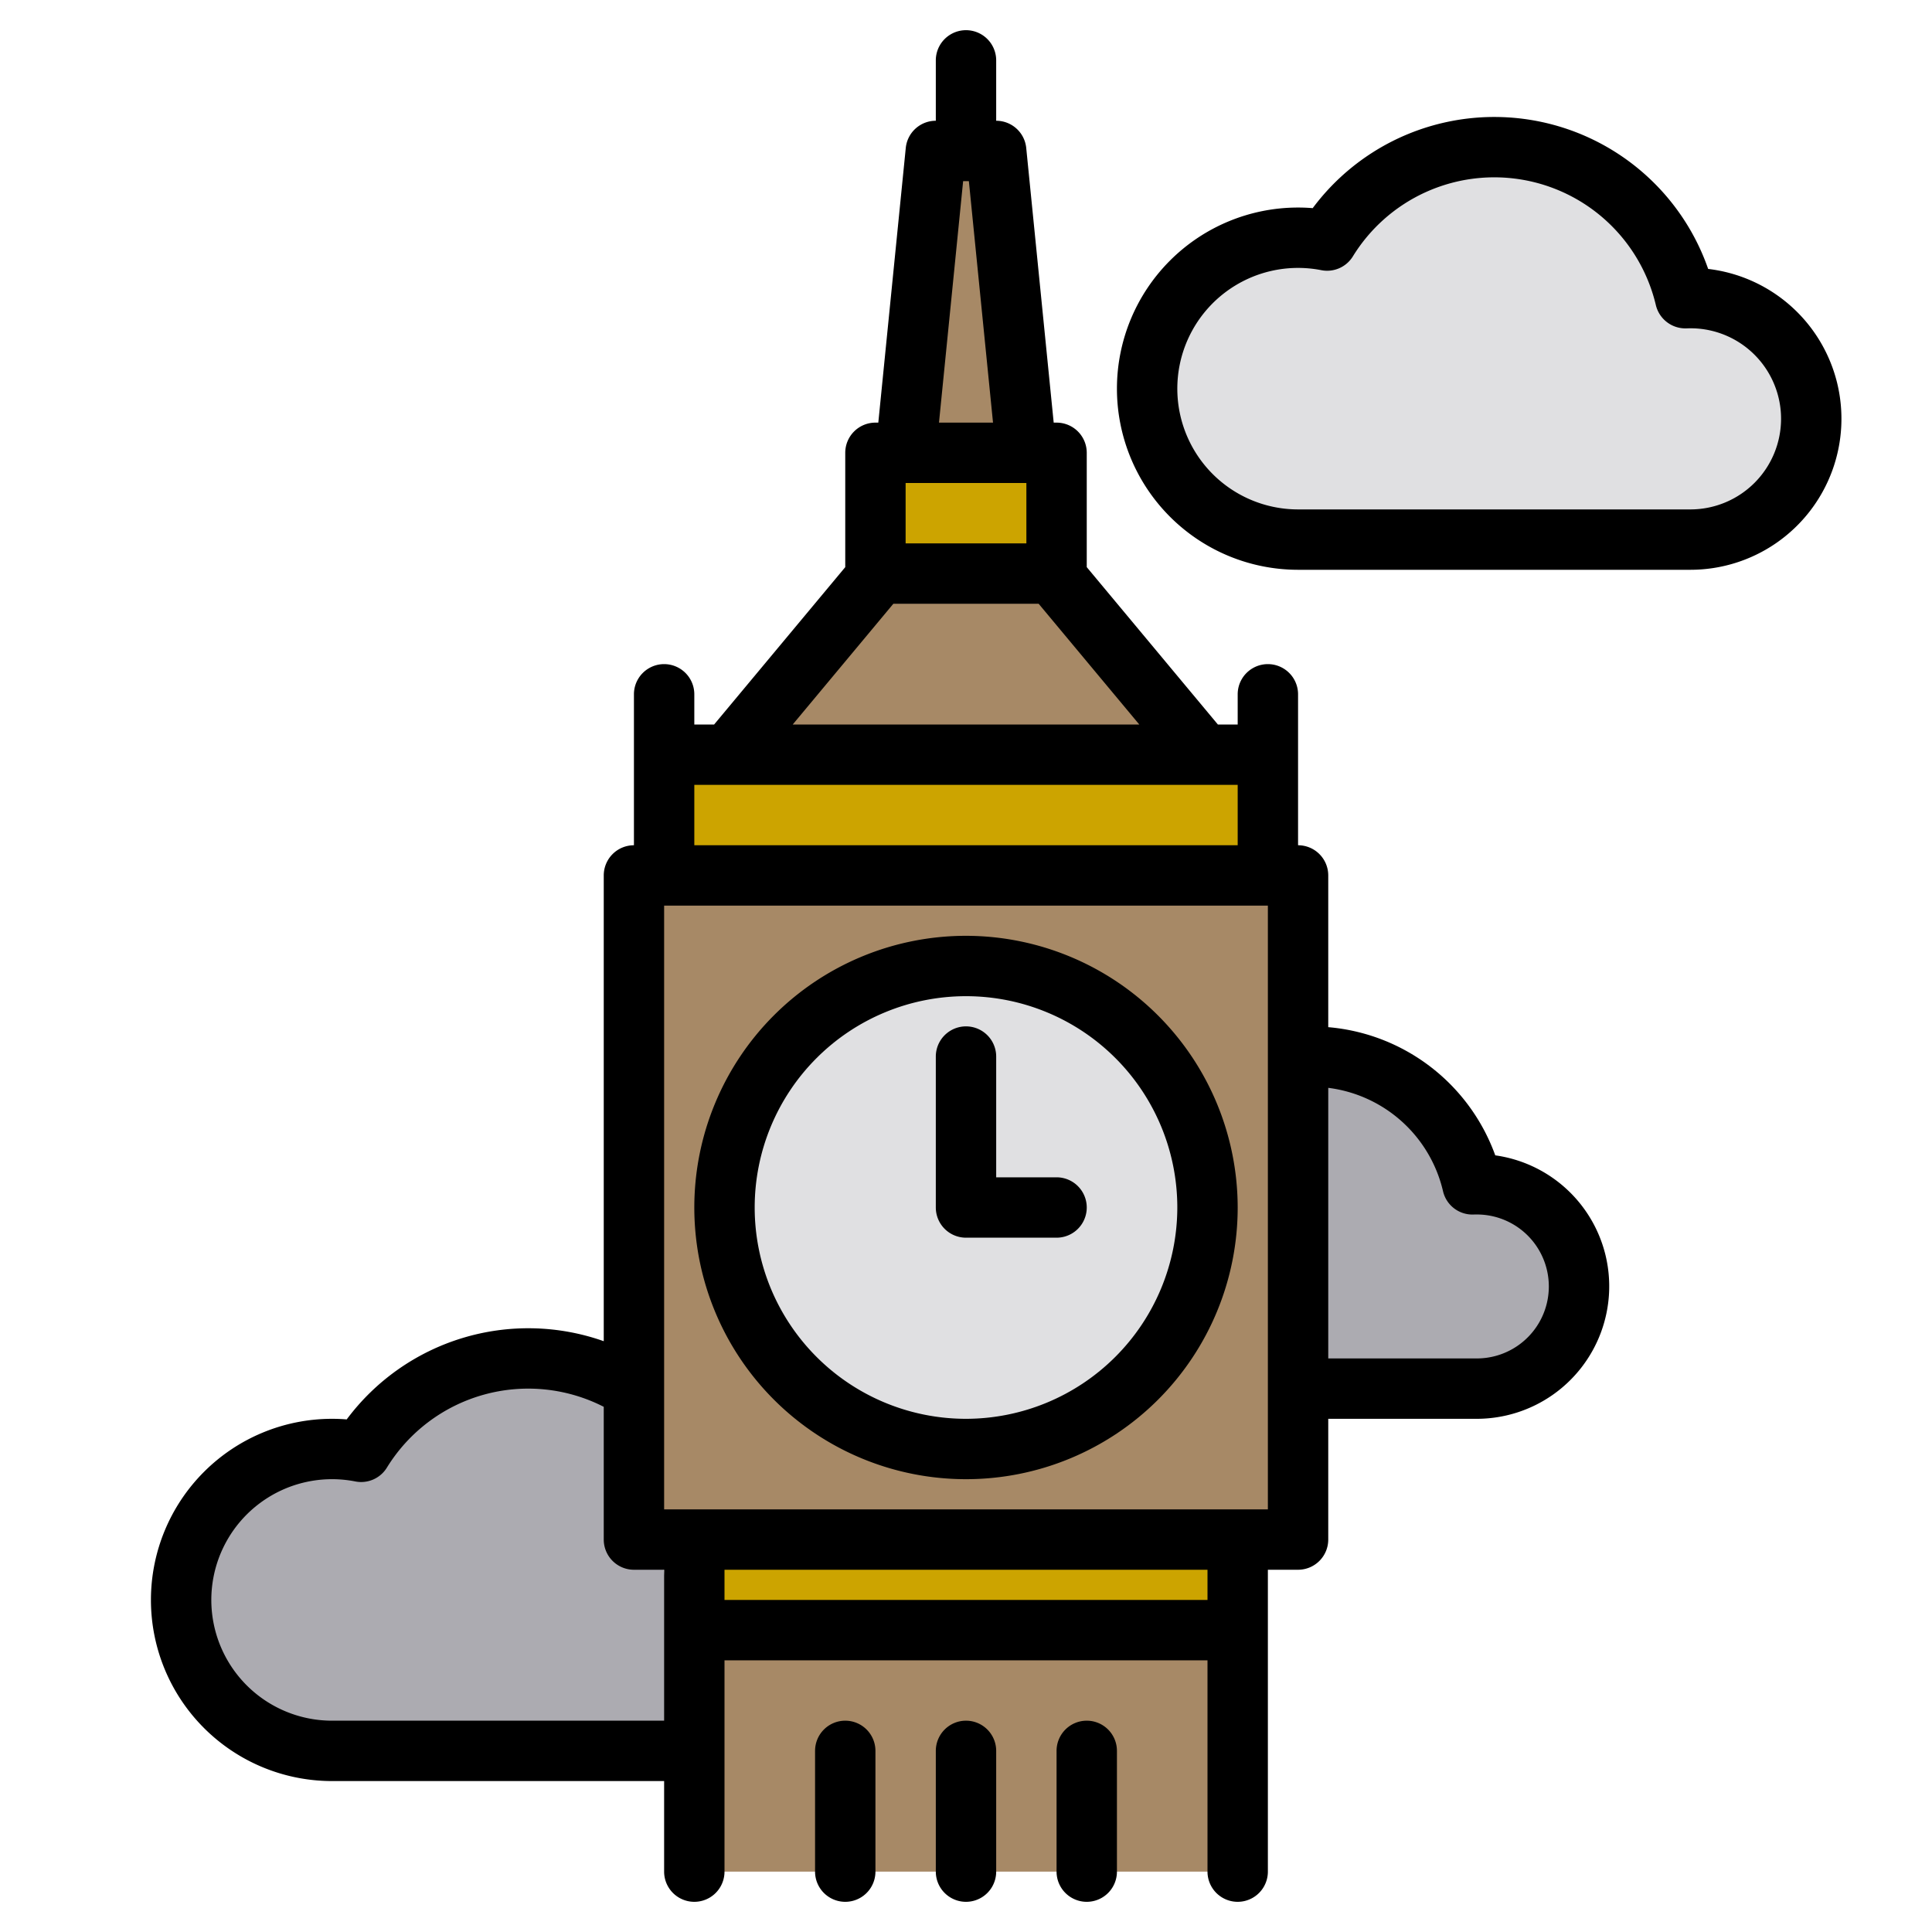 <svg height="512" viewBox="0 0 512 512" width="512" xmlns="http://www.w3.org/2000/svg"><g><g><path d="m168 232h176v176h-176z" fill="#a78966"/><circle cx="256" cy="320" fill="#e0e0e2" r="64"/><path d="m256 280v40h24" fill="#e0e0e2"/><path d="m176 200h160v32h-160z" fill="#cca400"/><path d="m319 200h-126l40-48h46z" fill="#a78966"/><path d="m232 120h48v32h-48z" fill="#cca400"/><path d="m272 120h-32l8-80h16z" fill="#a78966"/><path d="m184 496v-88h144v88" fill="#a78966"/><path d="m184 408h144v24h-144z" fill="#cca400"/><path d="m304 103a40 40 0 0 0 40 40h104a32 32 0 1 0 0-64c-.46 0-.93.01-1.39.03a52.006 52.006 0 0 0 -94.9-15.28 40 40 0 0 0 -47.71 39.25z" fill="#e0e0e2"/><g fill="#acabb1"><path d="m344 368h47.385a27.077 27.077 0 1 0 0-54.154c-.39 0-.787.009-1.177.026a44 44 0 0 0 -42.823-33.872"/><path d="m167.726 368a52.018 52.018 0 0 0 -72.016 16.75 40 40 0 1 0 -7.71 79.25h96"/></g></g><g><path d="m256 248a72 72 0 1 0 72 72 72.081 72.081 0 0 0 -72-72zm0 128a56 56 0 1 1 56-56 56.063 56.063 0 0 1 -56 56z"/><path d="m280 312h-16v-32a8 8 0 0 0 -16 0v40a8 8 0 0 0 8 8h24a8 8 0 0 0 0-16z"/><path d="m256 456a8 8 0 0 0 -8 8v32a8 8 0 0 0 16 0v-32a8 8 0 0 0 -8-8z"/><path d="m224 456a8 8 0 0 0 -8 8v32a8 8 0 0 0 16 0v-32a8 8 0 0 0 -8-8z"/><path d="m288 456a8 8 0 0 0 -8 8v32a8 8 0 0 0 16 0v-32a8 8 0 0 0 -8-8z"/><path d="m486.74 101.01a39.99 39.99 0 0 0 -34.06-29.74 60.014 60.014 0 0 0 -104.8-16.11c-1.3-.11-2.59-.16-3.88-.16a48 48 0 0 0 0 96h104a40.026 40.026 0 0 0 38.74-49.99zm-38.74 33.99h-104a32 32 0 1 1 6.17-63.4 8 8 0 0 0 8.35-3.65 44 44 0 0 1 80.3 12.91 8.047 8.047 0 0 0 8.15 6.16c.34-.01.69-.02 1.03-.02a23.971 23.971 0 0 1 23.24 18 23.611 23.611 0 0 1 .76 6 24.032 24.032 0 0 1 -24 24z"/><path d="m425.36 332.16a35.064 35.064 0 0 0 -29.1-25.98 51.712 51.712 0 0 0 -44.26-33.97v-40.21a8 8 0 0 0 -8-8v-40a8 8 0 0 0 -16 0v8h-5.25l-34.75-41.7v-30.3a8 8 0 0 0 -8-8h-.76l-7.28-72.8a8 8 0 0 0 -7.96-7.2v-16a8 8 0 0 0 -16 0v16a8 8 0 0 0 -7.96 7.2l-7.28 72.8h-.76a8 8 0 0 0 -8 8v30.3l-34.75 41.7h-5.25v-8a8 8 0 0 0 -16 0v40a8 8 0 0 0 -8 8v123.43a60.007 60.007 0 0 0 -68.12 20.73c-1.3-.11-2.59-.16-3.88-.16a48 48 0 0 0 0 96h88v24a8 8 0 0 0 16 0v-56h128v56a8 8 0 0 0 16 0v-80h8a8 8 0 0 0 8-8v-32h39.38a35.119 35.119 0 0 0 33.98-43.84zm-170.12-284.16h1.52l6.4 64h-14.32zm-15.24 80h32v16h-32zm-3.25 32h38.5l26.67 32h-91.84zm-52.75 48h144v16h-144zm-8 248h-88a32 32 0 1 1 6.17-63.4 8 8 0 0 0 8.35-3.65 43.972 43.972 0 0 1 57.48-16.13v35.18a8 8 0 0 0 8 8h8zm144-32h-128v-8h128zm16-24h-160v-160h160zm55.38-40h-39.38v-71.71a35.805 35.805 0 0 1 30.42 27.41 7.994 7.994 0 0 0 8.13 6.16c.28-.01.56-.01.83-.01a19.075 19.075 0 1 1 0 38.15z"/></g></g></svg>